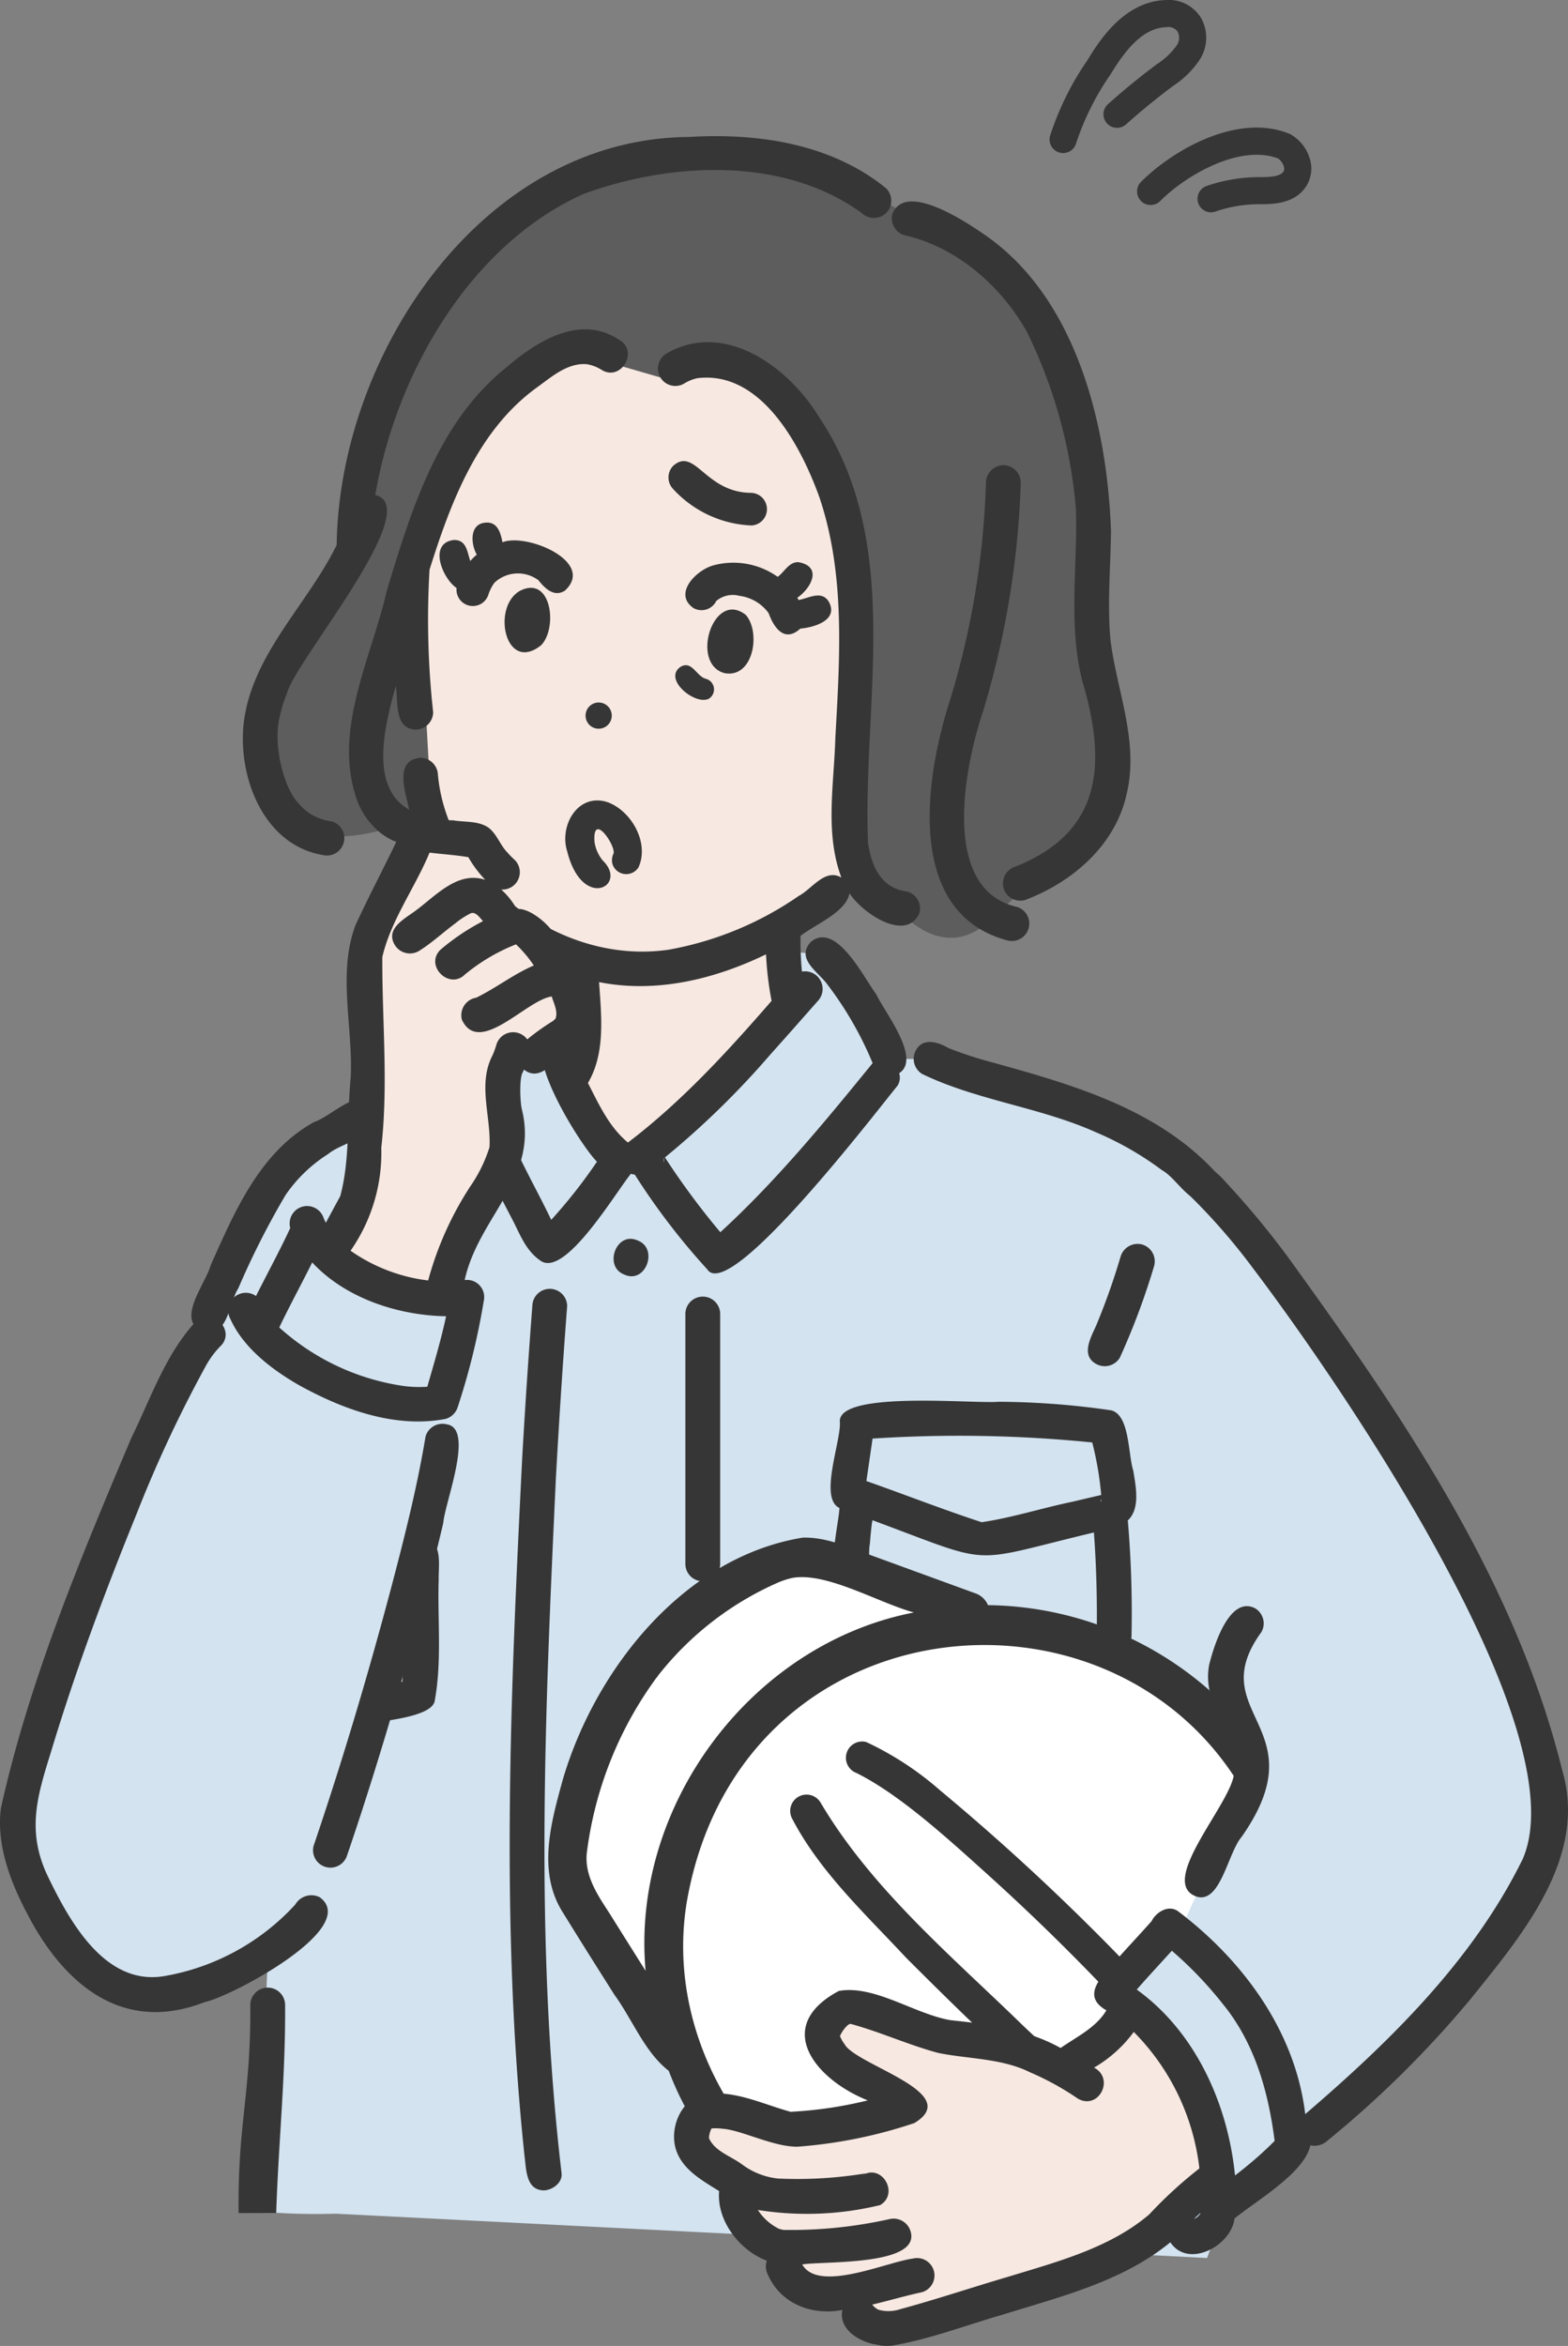 <svg xmlns="http://www.w3.org/2000/svg" width="167.7" height="250.808" viewBox="0 0 167.7 250.808">
  <rect x="0" y="0" width="167.7" height="250.808" fill="#808080" stroke="none"/>
  <g id="アートワーク_115" data-name="アートワーク 115" transform="translate(78 125.404)">
    <g id="アートワーク_3" data-name="アートワーク 3" transform="translate(5.85 0)">
      <g id="グループ_12482" data-name="グループ 12482" transform="translate(-83.85 -125.404)">
        <g id="グループ_12473" data-name="グループ 12473" transform="translate(112.252)">
          <path id="パス_35592" data-name="パス 35592" d="M269.187,38.369a1.451,1.451,0,0,1-.47-2.823,17.5,17.5,0,0,1,5.286-.94h.242c1.3,0,2.329-.05,2.7-.622a.694.694,0,0,0,.028-.5,1.581,1.581,0,0,0-.616-.873c-4.026-1.548-9.78,1.709-12.609,4.547a1.45,1.45,0,0,1-2.054-2.048c3.312-3.322,10.274-7.432,15.872-5.14a1.465,1.465,0,0,1,.186.092,4.491,4.491,0,0,1,2.032,2.7,3.538,3.538,0,0,1-.355,2.713l-.015.024c-1.245,1.994-3.6,2-5.166,2h-.2a14.606,14.606,0,0,0-4.4.784A1.453,1.453,0,0,1,269.187,38.369Z" transform="translate(-251.913 -15.666)" fill="#363636"/>
          <path id="パス_35593" data-name="パス 35593" d="M242.616,16.364a1.452,1.452,0,0,1-1.4-1.842,31.121,31.121,0,0,1,4.014-8.11c1.126-1.842,3.785-6.192,8.232-6.4a4.062,4.062,0,0,1,3.881,1.87,4.311,4.311,0,0,1-.142,4.532,10.034,10.034,0,0,1-2.8,2.757l-.124.093c-1.694,1.266-3.353,2.623-4.931,4.033a1.45,1.45,0,1,1-1.933-2.163c1.641-1.466,3.366-2.877,5.127-4.194l.126-.094a7.66,7.66,0,0,0,2.061-1.942,1.441,1.441,0,0,0,.142-1.511,1.206,1.206,0,0,0-1.2-.487l-.056,0c-2.571.108-4.434,2.6-5.918,5.032a28.854,28.854,0,0,0-3.685,7.362A1.45,1.45,0,0,1,242.616,16.364Z" transform="translate(-241.164 0)" fill="#363636"/>
        </g>
        <path id="パス_35594" data-name="パス 35594" d="M91.027,101.761l3.013,22.428s3.389,12.648,15.154,16.415a23.278,23.278,0,0,1-1.832,13.579A23.059,23.059,0,0,0,115,162.568l17.5-17.154-1.135-8.065s12.638-3.2,16.8-19.6S141.153,69,117.772,70.776C87.461,73.084,91.027,101.761,91.027,101.761Z" transform="translate(-48.589 -37.795)" fill="#f7e8e1"/>
        <path id="パス_35595" data-name="パス 35595" d="M146.363,358.372l2.594-6.745s34.193-24.949,33.49-36.808c-1.2-20.273-14.921-43.3-14.921-43.3l-25.639-32.769s-8.391-4.929-25.042-8.57h-4.428s-4.492-12.99-10.825-11.192l.724,5.088L84.269,241.742l-7.082-8.893s2.53-2.119,1.724-10.154c0,0-5.875,1.65-10.636,9.6,0,0-16.855,3.145-20.46,8.431-7.467,10.95-15.5,31.856-15.5,31.856l8.594,55.781,4.99-1.684-1.157,26.7a68.459,68.459,0,0,0,8.406.256" transform="translate(-17.273 -116.969)" fill="#d3e3f0"/>
        <path id="パス_35596" data-name="パス 35596" d="M129.443,42.982A37.038,37.038,0,0,0,96.507,37.21c-19.633,5.606-25.154,25.436-27.4,40.382l-2.6,4.85S56.734,92.3,58.621,99.8s5.656,10.561,15.177,7.505l3.664.591L75.829,78.674S86.5,50.841,97.257,58.087l6.3,1.823s3.564-4.281,6.866-1.725,10.232,8.783,11.632,17.615-4.343,40.077,5.568,40.851c0,0,4.252,5.014,8.885,1.3l4.1-3.74s15.026-2.937,8-23.442C148.607,90.77,153.812,49.99,129.443,42.982Z" transform="translate(-31.206 -19.06)" fill="#5d5d5d"/>
        <path id="パス_35597" data-name="パス 35597" d="M123.716,133.276h0Z" transform="translate(-66.131 -71.242)" fill="#363636"/>
        <path id="パス_35598" data-name="パス 35598" d="M114.4,127.308c3.342-3.07-4.1-6.209-6.668-5.173-.2-.943-.489-2.146-1.706-2.105-1.844.049-1.719,2.225-1.047,3.431a4.618,4.618,0,0,0-.688.681c-.349-.956-.384-2.28-1.765-2.252-2.761.336-1.233,4.1.292,5.134a1.748,1.748,0,0,0,3.411.688,4.474,4.474,0,0,1,.636-1.248,3.664,3.664,0,0,1,4.707-.27c-.064-.049-.2-.179-.025-.023a.232.232,0,0,0,.054.04s-.015-.006-.03-.018C112.245,127.045,113.242,128.048,114.4,127.308Zm-2.516-.824a.378.378,0,0,1,.106.136Z" transform="translate(-53.987 -64.16)" fill="#363636"/>
        <path id="パス_35599" data-name="パス 35599" d="M117.541,135.356c-3.016,1.781-1.511,8.833,2.306,5.8C121.657,139.306,120.954,133.562,117.541,135.356Z" transform="translate(-61.974 -72.17)" fill="#363636"/>
        <path id="パス_35600" data-name="パス 35600" d="M164.393,146.81c3.072.546,3.874-4.367,2.258-6.222C163.159,137.8,160.631,145.857,164.393,146.81Z" transform="translate(-86.877 -74.838)" fill="#363636"/>
        <path id="パス_35601" data-name="パス 35601" d="M169.457,132.926c1.518-1.058,2.7-3.352.107-3.807-1.024-.021-1.47,1.043-2.21,1.571a8.166,8.166,0,0,0-6.779-1.252c-1.832.437-4.466,3.007-2.237,4.582a1.753,1.753,0,0,0,2.448-.748,2.733,2.733,0,0,1,2.466-.553,4.568,4.568,0,0,1,3.138,1.856c.568,1.574,1.7,3.184,3.386,1.649,1.456-.126,4.078-.877,3.079-2.819-.757-1.338-2.151-.438-3.257-.237C169.554,133.086,169.506,133.006,169.457,132.926Zm-8.654.3a.2.2,0,0,1-.037.034S160.781,133.245,160.8,133.23Zm0,0,0-.007.048-.034Zm5.881,1.88c-.054-.106-.054-.154,0,0Z" transform="translate(-84.182 -69.019)" fill="#363636"/>
        <path id="パス_35602" data-name="パス 35602" d="M135.557,164.084a1.4,1.4,0,0,0,.8-2.685A1.4,1.4,0,0,0,135.557,164.084Z" transform="translate(-71.929 -86.235)" fill="#363636"/>
        <path id="パス_35603" data-name="パス 35603" d="M162.479,109.3c-4.972-.011-6.025-4.968-8.384-2.882a1.786,1.786,0,0,0,0,2.469,12.03,12.03,0,0,0,8.384,3.9A1.746,1.746,0,0,0,162.479,109.3Zm-2.881-.664c-.019-.007-.037-.015-.056-.02A.519.519,0,0,1,159.6,108.633Zm.049.022-.036-.017C159.705,108.677,159.812,108.733,159.647,108.655Z" transform="translate(-82.105 -56.609)" fill="#363636"/>
        <path id="パス_35604" data-name="パス 35604" d="M136.573,193.222l.009.044C136.574,192.972,136.553,193.106,136.573,193.222Z" transform="translate(-72.999 -103.214)" fill="#363636"/>
        <path id="パス_35605" data-name="パス 35605" d="M134.923,190.627a1.547,1.547,0,0,0,2.8.366c1.175-2.608-.768-6.051-3.348-6.967-3.144-1-5.149,2.512-4.292,5.243,1.606,6.454,6.6,3.7,3.8.995a4.109,4.109,0,0,1-.866-1.936c0,.019,0,.034,0,.057-.284-3.481,2.265.272,2.035,1.129A1.665,1.665,0,0,0,134.923,190.627Zm.139-1.265h0Zm-.022-.143c0-.049,0-.07,0,0Zm.008.086a.278.278,0,0,0,.013.053A.255.255,0,0,1,135.048,189.305Zm0,.208c.01-.021.018-.037.03-.066-.011.026-.019.051-.03.077Z" transform="translate(-69.428 -98.277)" fill="#363636"/>
        <path id="パス_35606" data-name="パス 35606" d="M219.334,133.145a94.074,94.074,0,0,0,4.028-24.436,1.878,1.878,0,0,0-1.862-1.862,1.9,1.9,0,0,0-1.862,1.862,88.443,88.443,0,0,1-3.834,23.236c-2.7,8.34-4.861,22.8,6.153,25.715a1.863,1.863,0,0,0,.99-3.591C214.714,152.2,217.352,139.03,219.334,133.145Z" transform="translate(-114.191 -57.114)" fill="#363636"/>
        <path id="パス_35607" data-name="パス 35607" d="M138.832,156.538a1.588,1.588,0,0,0,.2-1.366c2.418-1.554-1.573-6.551-2.456-8.44-1.346-1.793-4.283-7.838-7-5.59-1.647,1.831.828,3.2,1.807,4.582a37.451,37.451,0,0,1,4.81,8.373c-5.023,6.168-10.33,12.631-16.287,18.077a81.165,81.165,0,0,1-5.923-8,91.054,91.054,0,0,0,11.3-11.031c1.693-1.886,3.368-3.787,5.045-5.687a1.878,1.878,0,0,0-1.693-3.144,34.405,34.405,0,0,1-.151-3.819c1.559-1.227,4.863-2.519,5.241-4.558,1.233,2,6.034,5.357,7.478,2.108a1.886,1.886,0,0,0-1.3-2.291c-3.25-.374-3.932-3.543-4.2-5.159-.606-15.2,3.856-32.105-5.31-45.682-3.243-5.282-10.067-10.261-16.239-6.682a1.862,1.862,0,0,0,1.88,3.215,4.361,4.361,0,0,1,1.435-.578c6.85-.829,11.078,7.314,13.03,12.724,2.8,8.286,2.18,17.173,1.706,25.765-.138,4.952-1.133,10.132.646,14.9-1.756-1.024-3.148,1.235-4.54,1.953a35.415,35.415,0,0,1-13.928,5.761c-9.616,1.4-19.337-4.564-23.3-13.294a17.818,17.818,0,0,1-1.379-5.367,1.9,1.9,0,0,0-1.862-1.862c-2.9.26-1.583,3.724-1.21,5.556-4.413-2.475-2.506-9.3-1.441-13.232.285,1.628-.215,4.588,2.138,4.669a1.881,1.881,0,0,0,1.862-1.862,90.458,90.458,0,0,1-.387-15.235c2.275-7.243,5.184-14.988,11.594-19.562,1.538-1.116,3.213-2.581,5.236-2.406a4.292,4.292,0,0,1,1.6.621c2.06,1.236,3.967-2.008,1.879-3.215-4.255-2.831-8.915.187-12.229,3.047-7.217,5.85-10.067,15.222-12.66,23.794-1.683,7.375-5.967,15.2-3.022,22.757,1.133,2.613,3.77,4.872,6.736,4.276a27.014,27.014,0,0,0,15.6,13.873c-.736,1.97.235,4.341-.138,6.449-6.79-1.268,1.438,11.846,3.31,13.657a54.926,54.926,0,0,1-4.892,6.221c-2.292-4.829-5.321-9.439-6.048-14.817a18.309,18.309,0,0,1,1.958-3.262c-.016.019-.03.036-.051.061a10.628,10.628,0,0,1,3.723-3.291c2.1-1.21.26-4.369-1.88-3.215-2.9,1.3-7.47,6.729-7.439,9.907.663,5.318,3.231,10.07,5.676,14.762.809,1.6,1.411,3.209,2.961,4.25,2.653,1.735,8.035-7.407,9.627-9.325a1.685,1.685,0,0,0,.413.092,73.04,73.04,0,0,0,7.744,10.121C120.89,179.829,136.706,159.116,138.832,156.538Zm-17.641-75.27c.159.058.071.028,0,0ZM109.886,162.5l-.05-.029C109.611,162.34,109.779,162.418,109.886,162.5Zm.034.029a.148.148,0,0,1,.033.043A.26.26,0,0,0,109.919,162.534Zm-4.173-6.313c1.9-3.225,1.426-7.2,1.19-10.782,6.1,1.217,12.343-.3,17.856-2.969a34.882,34.882,0,0,0,.595,4.973c-4.727,5.436-9.613,10.774-15.36,15.145C108.03,160.96,106.9,158.477,105.746,156.221Zm8.105,8.526a2.3,2.3,0,0,0,0-.474l.024-.019A.83.83,0,0,1,113.851,164.747Z" transform="translate(-42.865 -40.436)" fill="#363636"/>
        <path id="パス_35608" data-name="パス 35608" d="M117.85,241.261c.052-.062.072-.091.054-.069S117.871,241.233,117.85,241.261Z" transform="translate(-62.996 -128.923)" fill="#363636"/>
        <path id="パス_35609" data-name="パス 35609" d="M63.225,305.813a1.912,1.912,0,0,0-1.862,1.862q-.365,3.846-.719,7.694c-1.527.226-3.84.039-4.3,1.922-.6,2.464-2.362,10.31.714,11.321,1.9.781,3.679,2.671,5.832,1.467a48.2,48.2,0,0,1,10.288-2.729,1.785,1.785,0,0,0,1.3-1.3c.339-2.434.608-4.877.9-7.317.183-1.416.776-3.58-1.153-4.018a87.56,87.56,0,0,0-9.823.31q.333-3.676.687-7.35A1.868,1.868,0,0,0,63.225,305.813Zm8.466,12.61c-.226,1.845-.429,3.692-.662,5.535a48.324,48.324,0,0,0-9.606,2.709c-.851-.457-1.433-.8-2.272-1.168a19.963,19.963,0,0,1,.533-6.285l.106-.015a1.856,1.856,0,0,1,.255-.043l-.026.006C63.894,318.729,67.795,318.557,71.69,318.424Z" transform="translate(-29.556 -163.469)" fill="#363636"/>
        <path id="パス_35610" data-name="パス 35610" d="M65.925,159.208l.024-.052Z" transform="translate(-35.24 -85.076)" fill="#363636"/>
        <path id="パス_35611" data-name="パス 35611" d="M64.339,108.124a1.863,1.863,0,0,0,.99-3.591,5.7,5.7,0,0,1-2.679-1.064,7.563,7.563,0,0,1-1.134-1.144c-1.361-1.684-2.36-5.675-1.883-8.417l-.006.014a15.307,15.307,0,0,1,.888-3.076l-.02.042c.035-.078.12-.268.043-.094.843-3.384,14.87-19.884,9.428-21.157,2.227-13.077,10.2-26.776,22.282-32.193,9.294-3.383,21.271-4.034,29.631,1.966-.067-.05-.2-.16.1.078a1.911,1.911,0,0,0,2.633,0,1.881,1.881,0,0,0,0-2.633c-5.861-4.779-13.689-5.937-21.045-5.5-22.153.136-37.452,23.2-37.731,43.626-3.149,6.43-9.07,11.676-9.944,19.061C55.251,99.8,58.022,107.048,64.339,108.124Zm-.574-4c.106.041.086.039,0,0Z" transform="translate(-29.829 -16.714)" fill="#363636"/>
        <path id="パス_35612" data-name="パス 35612" d="M206.3,49.886c5.53,1.246,10.271,5.369,13.044,10.252a52.972,52.972,0,0,1,5.282,19.043c.185,6.1-.837,12.3.666,18.3,2.58,8.662,2.3,16.154-7.115,19.895a1.9,1.9,0,0,0-1.3,2.29,1.883,1.883,0,0,0,2.29,1.3c5.128-1.934,9.75-5.916,10.915-11.48,1.269-5.5-1.057-10.849-1.751-16.233-.375-3.921.008-7.854.045-11.779-.406-11.221-3.66-24.734-13.335-31.517-2.005-1.4-8.626-5.883-10.042-2.361A1.884,1.884,0,0,0,206.3,49.886Z" transform="translate(-109.554 -24.736)" fill="#363636"/>
        <path id="パス_35613" data-name="パス 35613" d="M122.049,316.441q.508-9.3,1.214-18.587a1.862,1.862,0,0,0-3.723,0q-.627,8.167-1.09,16.344c-1.235,24.8-2.358,49.782.25,74.529.195,1.427.132,3.69,2.1,3.692.9-.04,2-.828,1.862-1.862C119.771,365.974,120.9,341.107,122.049,316.441Z" transform="translate(-62.604 -158.244)" fill="#363636"/>
        <path id="パス_35614" data-name="パス 35614" d="M142.131,288.364c2.291,1.054,3.7-2.789,1.435-3.643C141.276,283.667,139.87,287.51,142.131,288.364Z" transform="translate(-75.362 -152.098)" fill="#363636"/>
        <path id="パス_35615" data-name="パス 35615" d="M65.183,334.5c-.076.011-.151.029-.229.037A1.394,1.394,0,0,0,65.183,334.5Z" transform="translate(-34.721 -178.802)" fill="#363636"/>
        <path id="パス_35616" data-name="パス 35616" d="M56.119,362.468c.612,3.157,1.363,6.286,2.08,9.42a2.911,2.911,0,0,0,.755,1.527c1.887,1.322,4.477.2,6.619.2,2.1-.5,10.243-.709,10.573-2.871.778-4.238.289-8.647.421-12.937-.035-1.611.523-4.332-1.834-4.388a1.9,1.9,0,0,0-1.862,1.862c-.215,4.467.128,8.954-.181,13.423a81.911,81.911,0,0,1-11.046,1.568,117.512,117.512,0,0,1-2.453-12.2,1.862,1.862,0,0,0-3.723,0A31.79,31.79,0,0,0,56.119,362.468Zm5.714,8.61c.03.074.027.094,0,0Z" transform="translate(-29.65 -188.916)" fill="#363636"/>
        <path id="パス_35617" data-name="パス 35617" d="M217.64,241.316a40.114,40.114,0,0,1-3.959-1.334c-1.09-.632-2.716-1.167-3.479.226a1.889,1.889,0,0,0,.668,2.547c5.9,2.845,12.6,3.543,18.571,6.226a33.907,33.907,0,0,1,7.092,4.07c1.779.97,3.4,4.667,5.655,2.773a1.9,1.9,0,0,0,0-2.633C235.774,246.277,226.427,243.74,217.64,241.316Z" transform="translate(-112.237 -127.933)" fill="#363636"/>
        <path id="パス_35618" data-name="パス 35618" d="M158.469,154.252c-1.045-.244-1.5-2.017-2.745-1.284-1.9,1.324,1.565,4.135,3.023,3.411A1.173,1.173,0,0,0,158.469,154.252Z" transform="translate(-82.945 -81.673)" fill="#363636"/>
        <path id="パス_35619" data-name="パス 35619" d="M58.839,480.675c.256-7.734,1-14.492.954-22.23a1.862,1.862,0,0,0-3.724,0c.074,9.538-1.367,12.7-1.25,22.241" transform="translate(-29.299 -244.085)" fill="#363636"/>
        <path id="パス_35620" data-name="パス 35620" d="M161.2,326.387V299.676a1.862,1.862,0,0,0-3.724,0v26.711A1.862,1.862,0,0,0,161.2,326.387Z" transform="translate(-84.175 -159.193)" fill="#363636"/>
        <path id="パス_35621" data-name="パス 35621" d="M223.227,329.209c-.57-1.737-.366-5.931-2.35-6.455a85.712,85.712,0,0,0-12.056-.916c-2.679.24-17.5-1.259-16.97,2.253.049,2.187-2.233,8.082-.053,9.1-.092,2.11-2.057,9.314,1.255,9.255,2.735-.232,1.643-3.623,2.007-5.478.046-.629.1-1.258.182-1.884q.04-.311-.017.118a5.293,5.293,0,0,1,.11-.7c13.332,4.938,9.924,4.593,23.68,1.308.269,3.652.357,7.334.3,10.99a1.862,1.862,0,0,0,3.724,0,115.714,115.714,0,0,0-.4-12.278C224.013,333.253,223.482,330.839,223.227,329.209Zm-3.527,1.434c-.018-.111-.04-.36-.009-.088C219.694,330.584,219.7,330.613,219.7,330.642Zm.093,1.641c0,.037-.049.163,0,.08.02.254-.138.18.009-.154Q219.8,332.246,219.792,332.284Zm-3.019.229c-3.263.669-6.482,1.717-9.764,2.2-4.142-1.354-8.215-2.954-12.329-4.4q.331-2.27.661-4.54a142.346,142.346,0,0,1,23.493.414,34.877,34.877,0,0,1,.96,5.616C218.785,332.036,217.781,332.276,216.773,332.512Z" transform="translate(-102.019 -171.973)" fill="#363636"/>
        <path id="パス_35622" data-name="パス 35622" d="M255.758,285.776a1.9,1.9,0,0,0-2.29,1.3,71.963,71.963,0,0,1-2.593,7.321c-.542,1.253-1.717,3.2-.033,4.148a1.883,1.883,0,0,0,2.547-.668,76.451,76.451,0,0,0,3.67-9.811A1.881,1.881,0,0,0,255.758,285.776Z" transform="translate(-133.619 -152.731)" fill="#363636"/>
        <path id="パス_35623" data-name="パス 35623" d="M54.041,262.648a15.618,15.618,0,0,1,4.571-4.4c1.66-1.41,6.658-2.133,5.292-5.059-1.832-2.44-4.8.984-6.834,1.659-5.785,3.225-8.452,9.524-11.033,15.3-.567,2.078-3.861,5.919-.731,7.166,2.628.471,2.648-3.074,3.682-4.693A87.175,87.175,0,0,1,54.041,262.648Z" transform="translate(-23.506 -134.876)" fill="#363636"/>
        <g id="グループ_12476" data-name="グループ 12476" transform="translate(0 87.308)">
          <g id="グループ_12474" data-name="グループ 12474" transform="translate(1.577 1.132)">
            <path id="パス_35624" data-name="パス 35624" d="M72.924,236.684s4.962-9.149,5.19-12.946-1.5-17.841-.507-20.068,6.654-13.664,6.654-13.664l5.85,1.522,1.686,2.348-.629,3.964,1.669,2.25s3.544.467,5.395,5.3c0,0,2.956,3.7,1.493,5.732s-6.223,3.539-6.223,3.539-.178,10.976-1.714,13.155-6.281,12.506-7.037,15.627Z" transform="translate(-40.558 -190.006)" fill="#f7e8e1"/>
            <path id="パス_35625" data-name="パス 35625" d="M51.133,287.864a22.132,22.132,0,0,1-17.184-8.686l-6.1,10.563-4.893,3.113S2.136,332,3.447,344.672s10.452,20.886,18,19.059,15.685-16.649,15.685-16.649L40.891,336.5l9.17-32.012-.7-4.671Z" transform="translate(-3.387 -237.672)" fill="#d3e3f0"/>
          </g>
          <g id="グループ_12475" data-name="グループ 12475">
            <path id="パス_35626" data-name="パス 35626" d="M127.607,233.976a.083.083,0,0,0,.017-.021A.227.227,0,0,0,127.607,233.976Z" transform="translate(-68.211 -212.366)" fill="#363636"/>
            <path id="パス_35627" data-name="パス 35627" d="M91.06,207.3c-.339-1.753-1.232-3.82-3.188-4.132,1.411-1.885-2.628-5.978-4.6-5.715a7.947,7.947,0,0,0-1.657-2.088,1.857,1.857,0,0,0,1.464-3.145,9.639,9.639,0,0,1-.81-.822c-.776-.791-1.108-1.943-2-2.636-1.107-.774-2.545-.574-3.822-.8-1.666.061-4.123-1.216-5.22.534-1.655,3.606-3.552,7.1-5.207,10.7-1.937,5.175-.227,10.938-.506,16.325-.419,4.171-.026,8.582-1.111,12.61-.519.964-1.023,1.893-1.543,2.852-.068-.09-.419-.9-.21-.4a1.863,1.863,0,0,0-3.6.969c-1.14,2.463-2.446,4.846-3.664,7.273a1.885,1.885,0,0,0-2.746,2.438c1.4,3.109,4.437,5.413,7.311,7.07,4.689,2.6,10.308,4.672,15.723,3.626a1.914,1.914,0,0,0,1.3-1.3,75.045,75.045,0,0,0,2.776-11.325,1.835,1.835,0,0,0-2.043-2.216c1.482-6.817,8.025-10.919,6.082-18.387-.188-1.125-.215-3.354.14-3.842.041-.091.081-.183.122-.275,1.219.99,2.434.07,3.3-.888C89.813,212.515,91.98,210.244,91.06,207.3Zm-4.1-.532c0,.005-.038.011-.1.017A.233.233,0,0,1,86.957,206.771Zm.044,0,0,0s-.009,0-.011-.007Zm.093.024a.047.047,0,0,1,.018,0Zm.049,0-.007,0C87.232,206.793,87.2,206.8,87.143,206.8Zm-9.231-15.175h0c-.009-.011-.02-.02-.029-.032ZM71.2,248.446a25.215,25.215,0,0,1-13.324-6.261c1.119-2.344,2.367-4.625,3.523-6.951,3.551,3.826,9.17,5.662,14.32,5.753-.543,2.543-1.294,5.036-2.008,7.535A12.977,12.977,0,0,1,71.2,248.446ZM80.11,223.8Zm.267-.968c0-.022.005-.035.008-.061C80.389,222.774,80.384,222.8,80.377,222.834Zm7.036-13.659c-.1.164-.054.072-.009.009l-.239.229a24.916,24.916,0,0,0-2.769,1.974,1.869,1.869,0,0,0-3.3.574,8.8,8.8,0,0,1-.413,1.132c-1.616,3.093-.137,6.554-.323,9.826a15.6,15.6,0,0,1-2.042,4.167A35.23,35.23,0,0,0,73.8,237.16a18.22,18.22,0,0,1-8.3-3.181,18.277,18.277,0,0,0,3.288-11.012c.766-6.795.075-13.578.11-20.384.913-3.941,3.5-7.415,5.051-11.162,1.406.173,2.739.245,4.147.484a12.492,12.492,0,0,0,1.811,2.424c-3.052-1.013-5.43,1.875-7.681,3.463l.028-.021c-1.145.819-3.02,1.854-2.025,3.519a1.9,1.9,0,0,0,2.547.668c1.414-.869,2.64-2.031,3.978-3.013l-.106.084a8.486,8.486,0,0,1,1.617-1.078c.561-.333,1.044.41,1.4.793a24.034,24.034,0,0,0-4.551,3.06c-1.718,1.682.926,4.335,2.633,2.633a20.2,20.2,0,0,1,5.448-3.211,13.664,13.664,0,0,1,1.907,2.259c-2.168.926-4.045,2.414-6.162,3.443a1.9,1.9,0,0,0-1.533,2.356c1.865,3.963,6.951-2.165,9.61-2.48.218.728.689,1.615.405,2.358C87.454,209.127,87.45,209.143,87.413,209.175Zm-8.389-11.1h0C79.113,198.141,79.109,198.138,79.024,198.076Z" transform="translate(-28.008 -187.573)" fill="#363636"/>
            <path id="パス_35628" data-name="パス 35628" d="M104.363,212.182c-.1.08-.192.152,0,0Z" transform="translate(-55.726 -200.728)" fill="#363636"/>
            <path id="パス_35629" data-name="パス 35629" d="M94.768,209.526c-.362.267-.126.095,0,0Z" transform="translate(-50.554 -199.308)" fill="#363636"/>
            <path id="パス_35630" data-name="パス 35630" d="M86.221,327.108a1.884,1.884,0,0,0-2.29,1.3c-.881,5.323-2.206,10.578-3.577,15.792-2.49,9.416-5.268,18.761-8.4,27.983a1.863,1.863,0,0,0,3.591.99C77.509,367.431,79.3,361.629,81,355.8c1.751-6.012,3.4-12.059,4.828-18.158C86,335.449,89.176,327.573,86.221,327.108Z" transform="translate(-38.419 -262.135)" fill="#363636"/>
            <path id="パス_35631" data-name="パス 35631" d="M11.053,431.14c.016.036.012.023-.054-.124Z" transform="translate(-5.879 -317.704)" fill="#363636"/>
            <path id="パス_35632" data-name="パス 35632" d="M34.2,364.473a1.988,1.988,0,0,0-2.6.748c.217-.239-.039.047-.068.082a24.676,24.676,0,0,1-13.966,7.6c-6.33,1.071-10.122-5.842-12.461-10.69l.02.045c-2.324-4.859-1.147-8.6.359-13.425,2.589-8.577,5.725-16.984,9.1-25.281A137.841,137.841,0,0,1,21.94,307.8a9.707,9.707,0,0,1,1.632-2.238c1.724-1.649-.914-4.34-2.633-2.633-3.218,3.447-4.8,8.178-6.858,12.357C8.632,328.159,3.141,341.255.1,354.931c-.517,3.849.99,7.853,2.759,11.2,3.887,7.577,10.2,13.017,19.032,9.548C24.631,375.149,38.636,367.751,34.2,364.473ZM23.042,306.112c.025-.033.05-.065.074-.1C23.093,306.046,23.068,306.08,23.042,306.112Zm-.034.044c-.08.1-.124.145,0,0ZM3.77,355.356c.007-.1.006-.073,0,0Z" transform="translate(0 -248.944)" fill="#363636"/>
          </g>
        </g>
        <g id="グループ_12478" data-name="グループ 12478" transform="translate(58.634 164.384)">
          <path id="パス_35633" data-name="パス 35633" d="M174.969,364.534,155.9,357.672s-25.541,6.092-25.58,33.887c0,3.262,11.737,17.671,11.737,17.671s2.6,13.665,15.368,19.357,30.443,9.906,43.395-6.956,10.035-32.752,1.8-44.451S174.969,364.534,174.969,364.534Z" transform="translate(-128.298 -355.574)" fill="#fff"/>
          <g id="グループ_12477" data-name="グループ 12477">
            <path id="パス_35634" data-name="パス 35634" d="M202.37,375.819A36.52,36.52,0,0,0,173,360.39a2.268,2.268,0,0,0-1.374-1.273l-11.859-4.326c-2.141-.781-4.216-1.672-6.554-1.623-12.684,2.055-22.179,14-25.672,25.825-1.277,4.641-2.793,9.945.035,14.32,1.8,2.924,3.636,5.83,5.473,8.732,1.93,2.645,3.22,6.122,5.81,8.131,6.095,16.114,24.356,25.852,41.149,22.173C205.187,427.642,217.517,396.48,202.37,375.819Zm-69.863,17.491c-1.32-2.017-2.769-4.16-2.377-6.7a40.1,40.1,0,0,1,7.435-18.489l-.006,0c.051-.062.139-.174.165-.209A33.329,33.329,0,0,1,150.952,357.8l-.4.176a7.9,7.9,0,0,1,1.59-.509c3.672-.6,9.136,2.664,12.934,3.706-17.408,3.371-30.29,20.679-28.693,38.31Q134.437,396.4,132.507,393.311Zm72.192,6.2c-1.135,17.719-18.561,31.75-36.112,29.162-17.282-1.85-30.512-19.094-27.843-36.267-.035.253-.045.306,0-.036a.072.072,0,0,1,0,.019c6.2-37.131,57.9-36.9,63.815.213A34.843,34.843,0,0,1,204.7,399.51Z" transform="translate(-125.969 -353.166)" fill="#363636"/>
            <path id="パス_35635" data-name="パス 35635" d="M294.773,437.529c0,.021,0,.042.007.064C294.757,437.516,294.728,437.132,294.773,437.529Z" transform="translate(-216.189 -398.167)" fill="#363636"/>
            <path id="パス_35636" data-name="パス 35636" d="M216.885,378.22l.062-.009C217.35,378.151,216.967,378.211,216.885,378.22Z" transform="translate(-174.568 -366.539)" fill="#363636"/>
            <path id="パス_35637" data-name="パス 35637" d="M157.712,437.438v.01l0-.018Z" transform="translate(-142.937 -398.209)" fill="#363636"/>
            <path id="パス_35638" data-name="パス 35638" d="M151,384.953c-.044.061-.087.111-.118.151C150.95,385.1,151.093,384.849,151,384.953Z" transform="translate(-139.286 -370.144)" fill="#363636"/>
            <path id="パス_35639" data-name="パス 35639" d="M230.006,429.783A246.563,246.563,0,0,0,204.439,405.2a33.346,33.346,0,0,0-7.919-5.178,1.739,1.739,0,0,0-1.031,3.316c4.7,2.336,9.968,7.194,14.292,11.09a235.722,235.722,0,0,1,22.464,23.342c1.2,1.91,4.172.213,3.014-1.762C233.644,433.825,231.829,431.791,230.006,429.783Zm-28.855-22.763Z" transform="translate(-162.52 -378.169)" fill="#363636"/>
            <path id="パス_35640" data-name="パス 35640" d="M220.571,448.886a170.916,170.916,0,0,1-14.137-12.037c-7.646-7.443-16.177-14.585-21.65-23.848a1.746,1.746,0,0,0-3.014,1.762c2.966,5.685,7.829,10.173,12.153,14.825,7.87,7.87,15.941,15.668,24.887,22.312A1.746,1.746,0,0,0,220.571,448.886Z" transform="translate(-155.669 -384.69)" fill="#363636"/>
          </g>
        </g>
        <g id="グループ_12481" data-name="グループ 12481" transform="translate(72.091 124.714)">
          <g id="グループ_12479" data-name="グループ 12479" transform="translate(1.667 55.369)">
            <path id="パス_35641" data-name="パス 35641" d="M206.221,461.345l-7.413,5.332-12.02-2.37-10.253-3.474s-5.228-.071-3.445,4.444L182,471.515l-10.813,2.2-10.218-1.9s-4.515,1.782-1.426,5.228,4.381,2.835,4.381,2.835-.7,3.967,3.579,6.745c0,0,.419,5.766,8.467,4.925,0,0,.414,4.5,6.37,3.2s26.754-9.247,26.754-9.247l6.769-8.719S212.975,464.543,206.221,461.345Z" transform="translate(-158.464 -426.417)" fill="#f7e8e1"/>
            <path id="パス_35642" data-name="パス 35642" d="M268.805,386.893,271.4,395.6l-8.563,18.83L256.6,419.95l7.4,8.54,3.416,8.64L261.33,443l2.44,3.759,2.341-1.292,1.856-2.018,25.725-22.666S292.538,390.728,268.805,386.893Z" transform="translate(-210.922 -386.893)" fill="#d3e3f0"/>
          </g>
          <g id="グループ_12480" data-name="グループ 12480">
            <path id="パス_35643" data-name="パス 35643" d="M194.669,465.2c-.1.09-.148.173,0,0Z" transform="translate(-176.099 -373.384)" fill="#363636"/>
            <path id="パス_35644" data-name="パス 35644" d="M181.682,485.068h0Z" transform="translate(-169.206 -384.003)" fill="#363636"/>
            <path id="パス_35645" data-name="パス 35645" d="M198.976,499.16c.073-.023.08-.034,0,0Z" transform="translate(-178.452 -391.524)" fill="#363636"/>
            <path id="パス_35646" data-name="パス 35646" d="M201.836,530.512a1.027,1.027,0,0,0,.1.034C202.009,530.564,202.027,530.554,201.836,530.512Z" transform="translate(-179.981 -408.295)" fill="#363636"/>
            <path id="パス_35647" data-name="パス 35647" d="M273.531,399.978c2.538.764,3.33-4.7,4.789-6.382,8.294-11.818-4.25-13.136,2.117-21.9a1.881,1.881,0,0,0-.668-2.547c-2.761-1.407-4.438,4.088-4.915,6.045-.8,4.13,2.716,7.4,2.664,11.414C277.611,389.615,269.107,398.473,273.531,399.978Z" transform="translate(-217.623 -321.919)" fill="#363636"/>
            <path id="パス_35648" data-name="パス 35648" d="M249.867,332.464c-5.039-20.367-17.22-38.113-29.369-54.9a90.893,90.893,0,0,0-6.591-7.934c-.913-1.077-2.482-2.487-3.8-1.15a1.89,1.89,0,0,0,0,2.633,66.07,66.07,0,0,1,6.742,7.766c8.821,11.626,34.642,49.015,28.859,62.951.021-.037-.007.024-.03.075-.059.148-.053.126-.028.063-5.31,10.824-14.21,19.518-23.264,27.28-1.052-8.835-6.639-16.426-13.6-21.692-1.024-.73-2.343.09-2.831,1.058-1.418,1.6-2.893,3.141-4.292,4.756-1.389,1.5-3.06,3.358-.545,4.779a5.308,5.308,0,0,1-.314.475c-1.162,1.564-3.01,2.452-4.577,3.552-3.676-2.039-7.719-2.541-11.777-2.974-3.834-.651-8.14-3.8-11.941-3.126-7.142,3.813-2.51,9.475,3.087,11.7a43.376,43.376,0,0,1-8.241,1.22c.241.04.109.027-.05,0-.287-.005-.106-.012.046,0l-.208-.058c-3.052-.854-6.3-2.5-9.515-1.679-2.106.772-3.154,3.465-2.6,5.57.6,2.28,2.829,3.488,4.674,4.645-.275,3.207,2.218,6.359,5.1,7.446a1.915,1.915,0,0,0,.133,1.53c1.385,3.108,4.725,4.352,7.946,3.733-.37,1.869,1.345,3.129,3.153,3.616.334.055.669.12,1,.189a5.138,5.138,0,0,0,1.148.008c4.016-.667,7.844-2.159,11.75-3.281,6.2-1.933,12.914-3.562,18.027-7.767,1.93,2.875,6.532.354,6.863-2.543,2.358-1.929,7.458-4.839,8.114-7.822a2.045,2.045,0,0,0,1.785-.464A111.691,111.691,0,0,0,240.1,356.91C245.572,350.1,252.644,341.8,249.867,332.464ZM205.7,379.97c-4.188,3.581-9.838,5.061-15.021,6.645-3.879,1.138-7.717,2.432-11.619,3.487a3.981,3.981,0,0,1-2.352.047l.029.007a1.983,1.983,0,0,1-.661-.545c1.78-.419,3.541-.944,5.334-1.33a1.863,1.863,0,0,0-.99-3.591c-2.835.374-10.1,3.686-11.83.625,2.32-.366,12.7.161,11.589-3.537a1.9,1.9,0,0,0-2.29-1.3,48.467,48.467,0,0,1-11.34,1.148c-.051-.022-.338-.086-.42-.107a5.671,5.671,0,0,1-2.282-2.027,33.2,33.2,0,0,0,13.076-.52c2.054-1.208.229-4.453-1.878-3.2v-.013c.188-.1.3-.155.363-.182a45.147,45.147,0,0,1-9.411.555,7.788,7.788,0,0,1-3.812-1.485c-1.179-.9-2.925-1.394-3.564-2.821a2.231,2.231,0,0,1,.274-1.05,5.993,5.993,0,0,1,1.235.04c1.974.148,5.367,1.931,7.941,1.914a51.065,51.065,0,0,0,12.512-2.527c5.322-3.216-6.043-6.121-7.451-8.4.093.106.109.121.089.093a3.518,3.518,0,0,1-.594-1,3.557,3.557,0,0,1,.87-1.2l-.044.052a.712.712,0,0,1,.286-.156c3.2.862,6.222,2.265,9.422,3.117,3.246.656,6.75.558,9.792,2.064a29.7,29.7,0,0,1,5.122,2.82c2.215,1.254,3.975-2.129,1.725-3.319a13.96,13.96,0,0,0,4.25-3.816,24.724,24.724,0,0,1,7.018,14.592A46.593,46.593,0,0,0,205.7,379.97Zm5.41.016c-.026.012-.219.223-.233.236-.27.255-.1.07-.036.03-.11.069-.223.136-.339.2a.04.04,0,0,0-.018,0c.229-.217.459-.431.7-.644A.482.482,0,0,1,211.109,379.986Zm4.933-5.1c-.384.311-.77.62-1.166.917-.749-7.587-4.2-15.333-10.508-19.87,1.225-1.408,2.5-2.767,3.753-4.154a41.327,41.327,0,0,1,5.447,5.687c3.412,4.16,4.882,9.394,5.545,14.643A38.474,38.474,0,0,1,216.042,374.883Z" transform="translate(-154.882 -267.938)" fill="#363636"/>
            <path id="パス_35649" data-name="パス 35649" d="M265.127,446.132l-.041-.071c.028.03.056.061.087.09Z" transform="translate(-213.791 -363.152)" fill="#363636"/>
            <path id="パス_35650" data-name="パス 35650" d="M264.149,444.338c.011.041.026.081.04.121l-.04-.068Z" transform="translate(-213.29 -362.231)" fill="#363636"/>
            <path id="パス_35651" data-name="パス 35651" d="M192.763,468.014l.012-.025C192.738,468.07,192.671,468.2,192.763,468.014Z" transform="translate(-175.106 -374.873)" fill="#363636"/>
            <path id="パス_35652" data-name="パス 35652" d="M192.867,467.882l.013-.027C192.86,468.067,192.842,468,192.867,467.882Z" transform="translate(-175.18 -374.802)" fill="#363636"/>
            <path id="パス_35653" data-name="パス 35653" d="M193.088,467.962c.019.054.022.079,0,0Z" transform="translate(-175.305 -374.859)" fill="#363636"/>
            <path id="パス_35654" data-name="パス 35654" d="M186.994,484.678l-.105.015C186.553,484.742,186.927,484.679,186.994,484.678Z" transform="translate(-171.917 -383.794)" fill="#363636"/>
            <path id="パス_35655" data-name="パス 35655" d="M163.661,488.658c.053-.037.081-.04,0,0Z" transform="translate(-159.575 -385.906)" fill="#363636"/>
            <path id="パス_35656" data-name="パス 35656" d="M162.961,491.533c0,.007,0,.008,0,0Z" transform="translate(-159.201 -387.459)" fill="#363636"/>
            <path id="パス_35657" data-name="パス 35657" d="M163.42,492.1c-.033-.046-.049-.073,0,0Z" transform="translate(-159.429 -387.739)" fill="#363636"/>
            <path id="パス_35658" data-name="パス 35658" d="M203.152,530.837c.078,0,.048,0,0,0Z" transform="translate(-180.684 -408.468)" fill="#363636"/>
            <path id="パス_35659" data-name="パス 35659" d="M249.5,516.9h0C249.3,516.983,249.455,516.915,249.5,516.9Z" transform="translate(-205.404 -401.017)" fill="#363636"/>
            <path id="パス_35660" data-name="パス 35660" d="M349.931,426.744l.019-.047c-.013.024-.04.089-.058.138C349.907,426.8,349.918,426.777,349.931,426.744Z" transform="translate(-259.123 -352.801)" fill="#363636"/>
            <path id="パス_35661" data-name="パス 35661" d="M287.778,291.147l.1.128Z" transform="translate(-225.913 -280.334)" fill="#363636"/>
          </g>
        </g>
      </g>
    </g>
  </g>
</svg>
